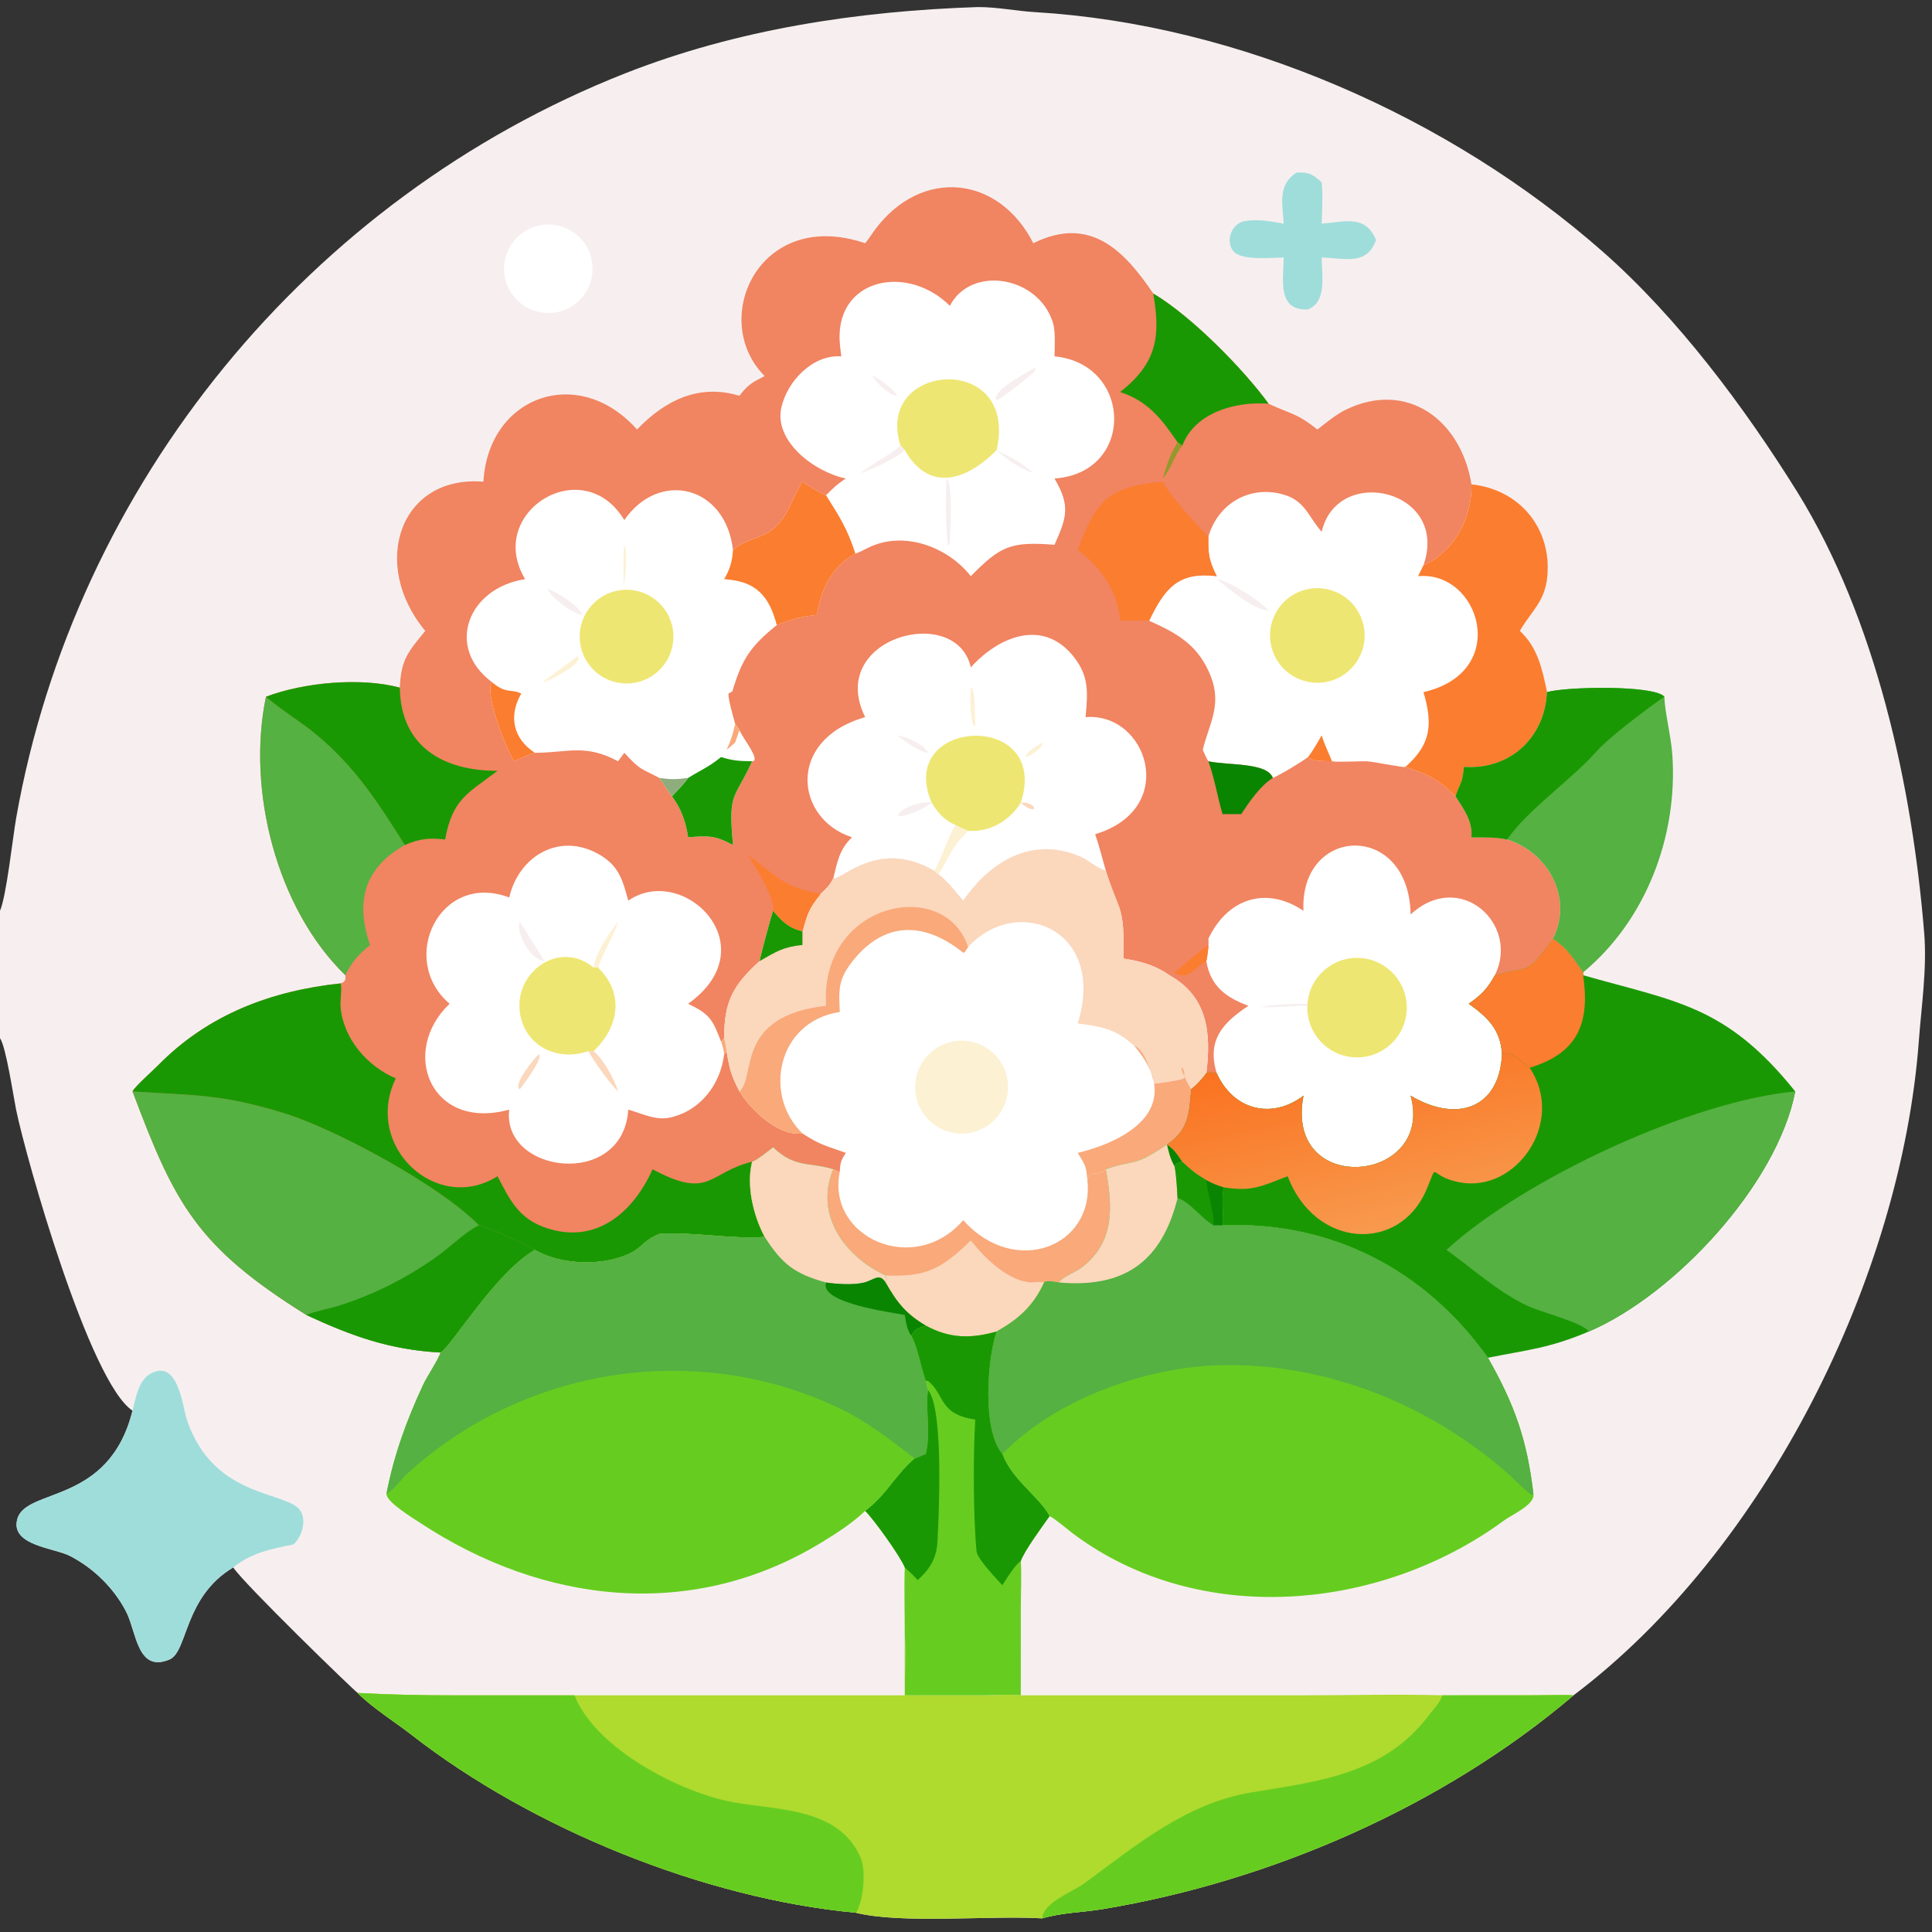 <?xml version="1.0" encoding="utf-8" ?><svg xmlns="http://www.w3.org/2000/svg" xmlns:xlink="http://www.w3.org/1999/xlink" width="1024" height="1024" viewBox="0 0 1024 1024"><rect x="0" y="0" width="1024" height="1024" fill="#333333" stroke="none"/><path fill="#F7EFEF" transform="scale(2 2)" d="M0 241.368C1.714 237.448 3.389 221.85 4.289 216.757C19.942 128.167 81.898 52.502 165.591 19.47C195.367 7.745 227.281 2.926 259.134 1.871C264.161 1.843 269.3 2.918 274.261 3.213C328.531 6.438 384.27 31.06 424.758 66.702C444.71 84.266 462.36 107.987 476.35 130.454C497.202 164.155 506.773 208.48 509.932 247.258C510.701 256.693 509.195 266.652 508.51 275.877C503.868 338.356 467.928 410.921 417.008 449.273C382.409 478.706 336.826 498.499 292.322 505.917C286.761 506.844 281.738 506.785 276.204 508.385C262.563 507.532 239.074 509.944 226.704 506.878C186.687 503.131 140.959 484.597 109.038 459.719C104.819 456.431 98.32 452.315 94.784 448.64C93.946 448.173 64.53 419.611 61.81 415.384C48.68 423.206 49.805 437.705 44.921 439.78C36.215 443.44 36.183 432.115 33.298 426.857C30.11 420.8 24.747 415.549 18.668 412.409C14.707 410.227 2.776 409.677 4.561 402.673C6.71 394.129 28.85 399.028 35.12 373.839C23.725 366.347 6.901 306.967 4.257 294.027C3.6 290.811 1.58 277.274 0 275.13L0 241.368Z"/><path fill="#F18461" transform="scale(2 2)" d="M229.281 64.461C230.137 63.49 231.043 61.993 231.832 60.929C244.176 44.291 264.685 46.444 273.842 64.461C288.972 56.915 298.05 66.644 305.489 77.585L305.629 77.788C315.711 83.734 329.6 97.892 336.191 106.983C342.038 109.772 343.495 109.329 349.111 113.823C351.42 112.067 354.03 109.853 356.612 108.595C372.993 100.61 387.248 111.443 389.953 128.366C402.953 129.768 411.367 140.295 410.006 153.091C409.316 159.575 405.688 162.076 402.767 167.2C407.549 171.614 408.715 177.441 409.978 183.417C409.476 195.335 400.327 203.922 388.357 203.276L387.971 203.252C387.507 208.064 387.001 207.154 385.747 211.033C387.94 214.385 390.35 217.714 389.953 221.894C393.158 221.908 396.275 221.784 399.41 222.48C410.363 225.876 416.938 238.033 411.56 248.761C404.023 259.034 405.658 255.622 396.153 258.44C394.299 261.903 392.509 263.72 389.235 266.005C394.218 269.58 397.693 272.828 398.049 279.412C397.362 293.817 385.985 297.633 373.831 290.363C380.257 313.657 340.238 317.406 345.429 290.363C337.153 296.691 326.901 294.312 322.438 284.405C321.165 284.109 320.859 283.965 319.692 284.405C318.712 285.795 317.008 287.615 315.679 288.662C315.063 294.856 315.229 299.23 309.271 303.323L309.271 303.323C299.86 309.652 300.901 307.057 293.061 309.87C294.814 319.74 295.552 329.249 286.512 336.003C284.908 337.202 281.627 338.313 280.661 339.877C279.423 339.694 278.208 339.41 276.999 339.626L276.711 339.877C273.868 346.095 269.956 349.574 264.109 352.869C257.203 354.81 251.716 354.731 245.362 351.317C240.111 348.23 237.724 345.235 234.675 339.877C235.091 338.98 234.94 339.214 234.675 338.007C223.796 332.932 215.799 321.92 220.831 309.87C214.613 307.901 210.631 309.627 204.89 304.039C203.706 304.948 200.575 307.536 199.323 307.866C197.729 314.141 199.624 322.109 202.641 327.78C194.525 328.51 183.421 326.371 174.729 326.999C170.581 328.724 170.282 330.418 167.333 331.951C160.258 335.628 148.661 335.351 141.752 331.227C131.233 337.313 120.028 356.32 116.76 358.432C103.308 357.715 93.216 354.064 81.18 348.486C52.281 330.457 46.348 319.131 35.274 289.645L35.12 289.241C35.609 288.076 40.709 283.532 41.862 282.354C55.079 268.857 71.937 262.536 90.295 260.605C91.464 260.234 91.677 259.557 91.509 258.44C73.297 240.754 65.333 209.368 70.481 184.638C80.511 180.834 95.609 179.444 105.96 182.225C106.265 174.828 108.118 172.776 112.702 167.2C97.956 149.484 105.993 125.837 128.11 127.659C129.369 105.052 153.195 96.292 168.824 113.823C176.295 106.024 185.306 101.643 195.971 104.886C198.144 101.943 199.486 101.275 202.641 99.665C187.787 84.743 201.141 54.882 229.281 64.461Z"/><path fill="white" transform="scale(2 2)" d="M255.267 238.672C262.394 228.389 273.31 221.566 286.099 226.926C288.54 227.949 290.502 229.997 293.061 230.763L293.169 231.112C296.766 242.39 297.955 239.534 297.752 254.032C302.173 254.701 306.235 255.809 309.901 258.44C320.117 264.157 320.988 273.738 319.692 284.405C318.712 285.795 317.008 287.615 315.679 288.662C315.063 294.856 315.229 299.23 309.271 303.323L309.271 303.323C299.86 309.652 300.901 307.057 293.061 309.87C294.814 319.74 295.552 329.249 286.512 336.003C284.908 337.202 281.627 338.313 280.661 339.877C279.423 339.694 278.208 339.41 276.999 339.626L276.711 339.877C273.868 346.095 269.956 349.574 264.109 352.869C257.203 354.81 251.716 354.731 245.362 351.317C240.111 348.23 237.724 345.235 234.675 339.877C235.091 338.98 234.94 339.214 234.675 338.007C223.796 332.932 215.799 321.92 220.831 309.87L222.523 310.652C222.682 308.095 222.781 307.665 224.164 305.525C219.041 303.647 217.556 303.577 212.656 300.378C206.365 301.194 199.01 294.21 195.971 289.241C193.754 284.979 193.341 283.345 192.55 278.556L191.909 279.412C191.69 277.904 191.598 277.481 191.093 276.047L191.909 275.13C191.913 265.511 194.109 261.219 201.308 254.695C201.371 253.867 204.552 242.001 204.89 241.368C207.349 244.212 208.837 245.827 212.656 246.807C214.004 241.955 214.294 240.908 217.469 236.885C219.056 235.411 219.834 234.692 220.831 232.774C223.29 233.153 232.857 222.196 247.544 230.763C247.963 231.132 248.211 231.379 248.683 231.688C251.291 233.709 253.071 236.175 255.267 238.672Z"/><path fill="#FBD7BC" transform="scale(2 2)" d="M255.267 238.672C262.394 228.389 273.31 221.566 286.099 226.926C288.54 227.949 290.502 229.997 293.061 230.763L293.169 231.112C296.766 242.39 297.955 239.534 297.752 254.032C302.173 254.701 306.235 255.809 309.901 258.44C320.117 264.157 320.988 273.738 319.692 284.405C318.712 285.795 317.008 287.615 315.679 288.662C310.946 280.63 314.417 282.489 313.783 285.751C313.307 286.17 307.01 287.125 305.914 287.178C305.124 284.448 303.488 278.118 300.569 277.114L299.65 276.346C295.057 272.46 291.349 271.994 285.608 271.215C293.361 246.394 269.619 236.753 256.564 250.967L255.595 252.388L255.236 252.44C245.242 244.397 234.51 243.726 225.805 254.863C221.951 259.793 222.334 262.451 222.523 268.167C205.883 270.718 202.17 290.338 212.656 300.378C206.365 301.194 199.01 294.21 195.971 289.241C193.754 284.979 193.341 283.345 192.55 278.556L191.909 279.412C191.69 277.904 191.598 277.481 191.093 276.047L191.909 275.13C191.913 265.511 194.109 261.219 201.308 254.695C201.371 253.867 204.552 242.001 204.89 241.368C207.349 244.212 208.837 245.827 212.656 246.807C214.004 241.955 214.294 240.908 217.469 236.885C219.056 235.411 219.834 234.692 220.831 232.774C223.29 233.153 232.857 222.196 247.544 230.763C247.963 231.132 248.211 231.379 248.683 231.688C251.291 233.709 253.071 236.175 255.267 238.672Z"/><path fill="#F9A97A" transform="scale(2 2)" d="M218.917 266.544C217.184 239.048 250.296 232.114 256.564 250.967L255.595 252.388L255.236 252.44C245.242 244.397 234.51 243.726 225.805 254.863C221.951 259.793 222.334 262.451 222.523 268.167C205.883 270.718 202.17 290.338 212.656 300.378C206.365 301.194 199.01 294.21 195.971 289.241C200.472 285.456 194.601 269.288 218.917 266.544Z"/><path fill="#1A9803" transform="scale(2 2)" d="M204.89 241.368C207.349 244.212 208.837 245.827 212.656 246.807L212.656 250.435C207.572 250.918 205.698 252.209 201.308 254.695C201.371 253.867 204.552 242.001 204.89 241.368Z"/><path fill="#F9A97A" transform="scale(2 2)" d="M191.093 276.047L191.909 275.13L192.55 278.556L191.909 279.412C191.69 277.904 191.598 277.481 191.093 276.047Z"/><path fill="#F9A97A" transform="scale(2 2)" d="M220.831 309.87L222.523 310.652C219.102 328.031 242.371 338.333 255.267 323.359C268.958 338.687 290.1 330.338 288.157 312.721C288.932 309.934 291.649 311.795 293.061 309.87C294.814 319.74 295.552 329.249 286.512 336.003C284.908 337.202 281.627 338.313 280.661 339.877C279.423 339.694 278.208 339.41 276.999 339.626L276.711 339.877C273.868 346.095 269.956 349.574 264.109 352.869C257.203 354.81 251.716 354.731 245.362 351.317C240.111 348.23 237.724 345.235 234.675 339.877C235.091 338.98 234.94 339.214 234.675 338.007C223.796 332.932 215.799 321.92 220.831 309.87Z"/><path fill="#FBD7BC" transform="scale(2 2)" d="M257.274 328.719C260.739 333.139 266.474 338.912 272.519 339.801C273.578 339.957 275.837 339.523 276.711 339.877C273.868 346.095 269.956 349.574 264.109 352.869C257.203 354.81 251.716 354.731 245.362 351.317C240.111 348.23 237.724 345.235 234.675 339.877C235.091 338.98 234.94 339.214 234.675 338.007C245.381 338.467 249.465 336.33 257.274 328.719Z"/><path fill="#F9A97A" transform="scale(2 2)" d="M300.569 277.114C303.488 278.118 305.124 284.448 305.914 287.178C307.01 287.125 313.307 286.17 313.783 285.751C314.417 282.489 310.946 280.63 315.679 288.662C315.063 294.856 315.229 299.23 309.271 303.323L309.271 303.323C299.86 309.652 300.901 307.057 293.061 309.87C291.649 311.795 288.932 309.934 288.157 312.721C287.877 308.992 287.556 308.693 285.608 305.525C300.099 301.999 313.986 292.825 300.569 277.114Z"/><path fill="#FDF1D4" transform="scale(2 2)" d="M253.027 275.924C259.267 274.996 265.198 278.933 266.765 285.044C268.332 291.154 265.027 297.46 259.111 299.649C258.302 299.948 257.465 300.161 256.612 300.285C249.89 301.263 243.647 296.614 242.658 289.894C241.669 283.174 246.309 276.923 253.027 275.924Z"/><path fill="white" transform="scale(2 2)" d="M389.953 128.366C402.953 129.768 411.367 140.295 410.006 153.091C409.316 159.575 405.688 162.076 402.767 167.2C407.549 171.614 408.715 177.441 409.978 183.417C409.476 195.335 400.327 203.922 388.357 203.276L387.971 203.252C387.507 208.064 387.001 207.154 385.747 211.033C380.822 206.32 378.885 205.454 372.424 203.252C371.476 203.412 364.183 201.842 362.267 201.762C360.287 201.679 354.23 202.049 352.99 201.747C350.903 201.638 347.919 201.907 346.639 200.626C344.896 201.965 339.379 205.286 337.313 206.158C335.848 201.987 325.265 202.86 320.237 201.747C319.808 201.174 319.083 199.462 318.743 198.725C320.314 192.046 323.902 187.013 320.881 179.264C317.677 171.046 312.104 167.879 304.527 164.496C308.584 156.153 312.015 151.389 322.438 152.693C320.372 148.482 320.133 146.86 320.237 142.196C322.767 133.516 331.082 128.529 339.989 131.018C345.948 132.682 346.689 136.949 350.265 140.926C354.409 122.88 384.237 129.823 377.23 149.794C385.473 146.167 390.109 137.171 389.953 128.366Z"/><path fill="#FB7D2F" transform="scale(2 2)" d="M389.953 128.366C402.953 129.768 411.367 140.295 410.006 153.091C409.316 159.575 405.688 162.076 402.767 167.2C407.549 171.614 408.715 177.441 409.978 183.417C409.476 195.335 400.327 203.922 388.357 203.276L387.971 203.252C387.507 208.064 387.001 207.154 385.747 211.033C380.822 206.32 378.885 205.454 372.424 203.252C379.327 197.24 379.705 191.804 377.23 183.417C400.481 178.142 392.227 151.195 375.822 152.693C376.25 151.727 376.759 150.745 377.23 149.794C385.473 146.167 390.109 137.171 389.953 128.366Z"/><path fill="#FB7D2F" transform="scale(2 2)" d="M350.265 194.895C351.066 197.516 352.033 199.297 352.99 201.747C350.903 201.638 347.919 201.907 346.639 200.626C347.986 198.909 349.149 196.791 350.265 194.895Z"/><path fill="#EEE672" transform="scale(2 2)" d="M348.009 155.916C354.825 155.315 360.864 160.29 361.58 167.095C362.296 173.9 357.425 180.022 350.633 180.854C346.136 181.404 341.691 179.486 339.007 175.836C336.323 172.186 335.816 167.372 337.682 163.243C339.548 159.114 343.496 156.313 348.009 155.916Z"/><path fill="#F7EFEF" transform="scale(2 2)" d="M322.438 153.484C325.196 153.62 334.498 159.513 336.191 161.823C332.012 161.537 325.764 156.091 322.438 153.484Z"/><path fill="white" transform="scale(2 2)" d="M134.943 237.847C137.56 226.679 148.382 220.522 158.665 226.372C164.108 229.468 164.974 233.223 166.502 238.672C181.176 228.61 203.624 250.844 182.362 266.005C188.087 268.761 188.861 270.181 191.093 276.047C191.598 277.481 191.69 277.904 191.909 279.412C190.919 287.334 185.741 294.277 177.705 296.135C173.772 297.044 170.241 295.107 166.502 294.064C165.139 315.19 132.915 311.003 134.943 294.064C114.145 299.792 105.799 278.708 119.15 266.005C105.343 254.237 116.615 230.839 134.943 237.847Z"/><path fill="#EEE672" transform="scale(2 2)" d="M155.897 278.556C147.654 281.49 138.755 277.085 137.727 267.918C136.54 257.329 148.455 249.042 157.315 256.42C157.784 256.4 158.039 256.363 158.503 256.42C165.531 263.312 164.044 272.161 157.315 278.556L155.897 278.556Z"/><path fill="#F7EFEF" transform="scale(2 2)" d="M137.737 244.274C137.882 244.401 144.076 254.244 144.261 254.695C140.666 254.47 136.633 247.436 137.737 244.274Z"/><path fill="#FBD7BC" transform="scale(2 2)" d="M155.897 278.556L157.315 278.556C159.881 280.664 162.872 286.039 163.792 289.241C161.413 286.911 157.6 281.504 155.897 278.556Z"/><path fill="#FDF1D4" transform="scale(2 2)" d="M157.315 256.42C157.727 252.721 161.473 247.095 163.792 244.274C162.403 248.771 159.98 251.931 158.503 256.42C158.039 256.363 157.784 256.4 157.315 256.42Z"/><path fill="#FBD7BC" transform="scale(2 2)" d="M142.774 279.412C144.194 280.085 138.586 287.682 137.737 288.662C135.801 287.455 141.647 280.398 142.774 279.412Z"/><path fill="white" transform="scale(2 2)" d="M345.429 241.368C344.407 218.728 373.407 217.599 373.831 242.334C386.977 230.232 402.854 245.016 396.153 258.44C394.299 261.903 392.509 263.72 389.235 266.005C394.218 269.58 397.693 272.828 398.049 279.412C397.362 293.817 385.985 297.633 373.831 290.363C380.257 313.657 340.238 317.406 345.429 290.363C337.153 296.691 326.901 294.312 322.438 284.405C319.765 275.634 324.044 271.055 330.849 266.544C324.913 264.374 320.753 261.326 319.692 254.695C319.977 253.447 320.088 252.237 320.237 250.967C320.298 250.036 320.293 249.696 320.237 248.761C325.344 237.999 335.636 234.769 345.429 241.368Z"/><path fill="#EEE672" transform="scale(2 2)" d="M346.483 266.044C347.026 258.831 353.278 253.403 360.495 253.878C367.713 254.352 373.2 260.553 372.793 267.775C372.387 274.996 366.238 280.542 359.013 280.203C351.788 279.865 346.185 273.769 346.455 266.541C346.461 266.375 346.47 266.209 346.483 266.044Z"/><path fill="#F7EFEF" transform="scale(2 2)" d="M346.455 266.541C343.083 266.481 337.045 267.137 334.231 266.879C336.436 266.205 344.022 265.967 346.483 266.044C346.47 266.209 346.461 266.375 346.455 266.541Z"/><path fill="white" transform="scale(2 2)" d="M229.281 190.052C218.827 168.97 253.464 159.705 257.274 176.864C264.451 168.871 276.15 163.782 284.324 173.776C288.704 179.13 288.276 183.54 287.688 190.052C304.027 188.662 312.611 214.342 290.226 221.079C291.246 223.954 292.188 227.743 293.061 230.763C290.502 229.997 288.54 227.949 286.099 226.926C273.31 221.566 262.394 228.389 255.267 238.672C253.071 236.175 251.291 233.709 248.683 231.688C248.211 231.379 247.963 231.132 247.544 230.763C232.857 222.196 223.29 233.153 220.831 232.774C221.957 228.275 222.396 225.175 225.788 221.894C210.645 216.997 208.342 196.003 229.281 190.052Z"/><path fill="#EEE672" transform="scale(2 2)" d="M246.891 212.713C237.206 190.105 278.571 188.039 270.525 212.713L270.525 212.713C267.602 217.511 262.241 220.608 256.564 220.179C255.309 219.719 254.408 219.249 253.227 218.653C250.368 217.478 248.434 215.299 246.891 212.713L246.891 212.713Z"/><path fill="#FDF1D4" transform="scale(2 2)" d="M253.227 218.653C254.408 219.249 255.309 219.719 256.564 220.179C251.401 225.418 252.279 226.377 248.683 231.688C248.211 231.379 247.963 231.132 247.544 230.763C249.151 228.607 251.286 221.505 253.227 218.653Z"/><path fill="#F7EFEF" transform="scale(2 2)" d="M246.891 212.713L246.891 212.713C245.606 214.02 239.69 216.744 238.018 216.206L238.043 215.752C239.342 213.873 244.609 212.105 246.891 212.713Z"/><path fill="#FBD7BC" transform="scale(2 2)" d="M270.525 212.713L270.525 212.713C271.973 212.668 272.816 212.794 273.931 213.749L274.091 214.279C273.143 214.92 271.205 213.419 270.525 212.713Z"/><path fill="#F7EFEF" transform="scale(2 2)" d="M237.8 194.895C240.19 195.163 244.888 197.236 245.941 199.497C243.557 199.239 239.639 196.418 237.8 194.895Z"/><path fill="#FDF1D4" transform="scale(2 2)" d="M257.274 182.225L257.555 182.352C258.441 183.445 258.391 190.609 258.463 192.624L257.956 192.206C256.969 189.026 257.156 185.551 257.274 182.225Z"/><path fill="#FDF1D4" transform="scale(2 2)" d="M276.204 196.759C276.871 197.898 272.995 200.284 272.12 200.626L271.849 200.225C272.283 199.078 275.118 197.456 276.204 196.759Z"/><path fill="#54B142" transform="scale(2 2)" d="M35.12 289.241L35.325 289.257C51.393 290.339 58.76 289.853 75.603 295.109C88.962 299.279 116.545 314.105 126.896 324.699C128.951 325.011 139.781 329.921 141.752 331.227C131.233 337.313 120.028 356.32 116.76 358.432C103.308 357.715 93.216 354.064 81.18 348.486C52.281 330.457 46.348 319.131 35.274 289.645L35.12 289.241Z"/><path fill="#1A9803" transform="scale(2 2)" d="M126.896 324.699C128.951 325.011 139.781 329.921 141.752 331.227C131.233 337.313 120.028 356.32 116.76 358.432C103.308 357.715 93.216 354.064 81.18 348.486C83.157 347.585 87.251 346.808 89.511 346.109C98.903 343.202 107.882 338.645 115.872 332.928C119.774 330.136 122.538 327.052 126.896 324.699Z"/><path fill="#1A9803" transform="scale(2 2)" d="M90.295 260.605C90.672 262.055 90.103 265.226 90.256 266.937C91.003 275.251 97.329 282.593 104.885 285.782C96.188 303.741 115.734 321.903 131.85 311.71C135.179 318.139 137.522 323.035 144.924 325.473C158.079 329.807 167.844 321.225 172.938 309.87C188.278 318.085 187.71 310.663 199.323 307.866C197.729 314.141 199.624 322.109 202.641 327.78C194.525 328.51 183.421 326.371 174.729 326.999C170.581 328.724 170.282 330.418 167.333 331.951C160.258 335.628 148.661 335.351 141.752 331.227C139.781 329.921 128.951 325.011 126.896 324.699C116.545 314.105 88.962 299.279 75.603 295.109C58.76 289.853 51.393 290.339 35.325 289.257L35.12 289.241C35.609 288.076 40.709 283.532 41.862 282.354C55.079 268.857 71.937 262.536 90.295 260.605Z"/><path fill="#54B142" transform="scale(2 2)" d="M91.509 258.44C73.297 240.754 65.333 209.368 70.481 184.638L70.647 184.787C74.299 188.002 79.462 191.117 83.388 194.322C93.904 202.908 100.196 212.657 107.277 223.948C96.475 230.03 94.121 238.965 98.059 250.435C95.101 252.868 93.181 254.926 91.509 258.44Z"/><path fill="#1A9803" transform="scale(2 2)" d="M70.481 184.638C80.511 180.834 95.609 179.444 105.96 182.225C106.155 197.923 117.595 204.329 131.85 204.268L131.455 204.572C124.022 210.21 119.89 211.779 117.959 222.48C113.823 221.997 111.185 222.227 107.277 223.948C100.196 212.657 93.904 202.908 83.388 194.322C79.462 191.117 74.299 188.002 70.647 184.787L70.481 184.638Z"/><path fill="#FB7D2F" transform="scale(2 2)" d="M285.608 145.759C290.496 132.428 293.829 128.959 308.17 127.659C310.191 131.574 316.964 138.957 320.237 142.196C320.133 146.86 320.372 148.482 322.438 152.693C312.015 151.389 308.584 156.153 304.527 164.496C301.68 164.498 299.832 164.324 296.844 164.496C296.288 156.874 291.672 150.166 285.608 145.759Z"/><path fill="#1A9803" transform="scale(2 2)" d="M305.629 77.788C315.711 83.734 329.6 97.892 336.191 106.983C327.52 106.344 316.709 109.212 313.323 118.106L312.071 117.219C307.9 111.132 304.305 106.314 296.844 103.899C306.546 96.255 307.616 89.347 305.629 77.788Z"/><path fill="#0A8502" transform="scale(2 2)" d="M320.237 201.747C325.265 202.86 335.848 201.987 337.313 206.158C333.916 208.296 331.112 212.471 328.933 215.756L323.984 215.756C322.615 211.043 321.898 206.41 320.237 201.747Z"/><path fill="#FB7D2F" transform="scale(2 2)" d="M198.283 226.572C205.848 232.261 207.618 235.108 217.469 236.885C214.294 240.908 214.004 241.955 212.656 246.807C208.837 245.827 207.349 244.212 204.89 241.368C205.489 238.017 199.855 229.389 198.283 226.572Z"/><path fill="#FB7D2F" transform="scale(2 2)" d="M311.294 257.692C312.263 256.9 319.38 250.793 319.979 250.598L320.237 250.967C320.088 252.237 319.977 253.447 319.692 254.695C316.694 256.36 314.757 260.127 311.294 257.692Z"/><path fill="#93992D" transform="scale(2 2)" d="M312.071 117.219L313.323 118.106C311.086 120.849 310.607 123.8 308.17 126.806C309.168 123.177 310.091 120.47 312.071 117.219Z"/><path fill="white" transform="scale(2 2)" d="M212.656 127.659C213.791 128.494 217.66 130.869 218.917 131.234C222.507 136.889 224.614 140.225 226.704 146.69C220.34 150.24 217.684 156.078 216.449 162.952C212.221 163.451 209.843 164.073 205.856 165.659C198.978 171.154 196.56 174.754 194.105 183.186C194.091 183.234 193.18 183.737 193.046 183.81C192.96 185.397 194.362 190.036 194.828 191.841C195.221 192.376 195.654 192.911 195.971 193.486L196.124 193.848C196.869 195.571 201.751 201.747 199.323 201.747C194.583 212.175 192.941 209.565 194.254 223.948C189.501 221.34 187.626 221.463 182.362 221.894C181.726 217.742 180.6 214.421 178.08 211.033C177.005 209.633 175.742 207.651 174.729 206.158C169.602 203.461 169.782 204.21 165.445 199.497L163.792 201.747C155.221 197.136 150.659 199.397 142.246 199.494L141.752 199.497C140.347 199.869 137.652 201.126 136.217 201.747C134.215 198.499 128.303 183.942 130.351 180.762C117.904 171.46 124.058 155.782 139.172 153.484C128.478 135.822 154.472 119.566 165.445 137.831C174.605 124.514 192.254 128.54 194.254 145.759C196.265 143.928 198.572 143.263 201.115 142.271C208.467 139.402 208.87 133.862 212.401 128.074L212.656 127.659Z"/><path fill="#FB7D2F" transform="scale(2 2)" d="M212.656 127.659C213.791 128.494 217.66 130.869 218.917 131.234C222.507 136.889 224.614 140.225 226.704 146.69C220.34 150.24 217.684 156.078 216.449 162.952C212.221 163.451 209.843 164.073 205.856 165.659C203.813 157.874 200.327 153.989 191.909 153.484C193.412 150.902 194.066 148.741 194.254 145.759C196.265 143.928 198.572 143.263 201.115 142.271C208.467 139.402 208.87 133.862 212.401 128.074L212.656 127.659Z"/><path fill="#1A9803" transform="scale(2 2)" d="M191.093 200.626C194.368 201.637 195.891 201.675 199.323 201.747C194.583 212.175 192.941 209.565 194.254 223.948C189.501 221.34 187.626 221.463 182.362 221.894C181.726 217.742 180.6 214.421 178.08 211.033C179.347 209.672 181.366 207.634 182.362 206.158C185.892 203.966 187.628 203.404 191.093 200.626Z"/><path fill="#FB7D2F" transform="scale(2 2)" d="M130.351 180.762C134.302 184.046 135.199 182.405 138.151 183.798L137.998 184.065C134.74 189.899 136.067 195.832 141.752 199.497C140.347 199.869 137.652 201.126 136.217 201.747C134.215 198.499 128.303 183.942 130.351 180.762Z"/><path fill="#8EAC7C" transform="scale(2 2)" d="M174.729 206.158C178.051 206.608 179.004 206.57 182.362 206.158C181.366 207.634 179.347 209.672 178.08 211.033C177.005 209.633 175.742 207.651 174.729 206.158Z"/><path fill="#F9A97A" transform="scale(2 2)" d="M194.828 191.841C195.221 192.376 195.654 192.911 195.971 193.486L194.828 196.759C194.158 197.396 193.266 198.114 192.55 198.725C193.729 196.154 194.204 194.586 194.828 191.841Z"/><path fill="#EEE672" transform="scale(2 2)" d="M165.618 156.301C172.444 156.065 178.18 161.386 178.457 168.211C178.733 175.037 173.446 180.804 166.622 181.121C159.741 181.44 153.915 176.099 153.636 169.216C153.357 162.334 158.733 156.539 165.618 156.301Z"/><path fill="#F7EFEF" transform="scale(2 2)" d="M145.041 156.095C147.19 156.524 153.782 160.732 154.324 162.952C151.847 162.778 146.443 158.659 145.041 156.095Z"/><path fill="#FDF1D4" transform="scale(2 2)" d="M153.062 173.923C155.084 175.602 145.557 180.369 144.261 180.762L144.062 180.654C144.225 180.351 151.995 174.791 153.062 173.923Z"/><path fill="#FDF1D4" transform="scale(2 2)" d="M165.445 144.373C166.425 146.019 165.66 152.759 165.445 154.861C165.065 154.237 165.192 145.122 165.445 144.373Z"/><path fill="white" transform="scale(2 2)" d="M251.726 81.043C257.337 70.237 275.074 73.112 278.996 85.387C279.772 87.814 279.505 91.773 279.453 94.438C300.144 96.405 300.924 125.334 279.453 126.806C283.751 134.147 282.67 137.127 279.453 144.373C267.83 143.459 265.153 144.701 257.274 152.693C251.231 144.977 239.559 140.504 230.144 145.129C229.502 145.444 227.302 146.596 226.704 146.69C224.614 140.225 222.507 136.889 218.917 131.234C220.843 129.318 221.874 128.275 224.164 126.806C215.785 125.085 205.049 116.9 207.065 107.985C208.639 101.028 215.347 93.915 222.956 94.438C222.689 92.331 222.414 90.496 222.508 88.362C223.167 73.427 240.942 70.326 251.726 81.043Z"/><path fill="#EEE672" transform="scale(2 2)" d="M238.65 118.106C231.516 95.905 270.124 93.051 264.109 119.285L264.109 119.285C256.157 127.342 246.212 130.633 239.773 119.285C239.423 118.845 239.049 118.503 238.65 118.106Z"/><path fill="#F7EFEF" transform="scale(2 2)" d="M274.243 97.463L274.434 97.634L274.44 98.051C273.337 99.627 265.745 105.331 264.109 106.132C262.414 103.637 272.117 98.778 274.243 97.463Z"/><path fill="#F7EFEF" transform="scale(2 2)" d="M250.748 126.806C252.743 127.752 251.667 141.711 251.726 144.373L251.276 144.381C250.412 140.508 250.735 131.145 250.748 126.806Z"/><path fill="#F7EFEF" transform="scale(2 2)" d="M238.65 118.106C239.049 118.503 239.423 118.845 239.773 119.285C238.393 120.972 230.675 124.692 228.022 125.394C231.651 122.438 235.392 120.981 238.65 118.106Z"/><path fill="#F7EFEF" transform="scale(2 2)" d="M264.109 119.285L264.109 119.285C268.025 121.217 270.565 122.469 273.842 125.394C269.316 123.579 267.652 122.359 264.109 119.285Z"/><path fill="#F7EFEF" transform="scale(2 2)" d="M231.262 99.665C232.987 100.089 236.92 103.275 237.8 104.886C235.784 104.891 232.177 101.471 231.262 99.665Z"/><path fill="#AFDA2E" transform="scale(2 2)" d="M239.773 433.426C240.099 437.597 239.743 444.766 239.773 449.273L261.505 449.256C263.346 449.246 269.102 448.971 270.525 449.273L345.236 449.276C357.101 449.275 370.581 448.933 382.26 449.273L406.898 449.255C408.502 449.253 415.972 449.099 417.008 449.273C382.409 478.706 336.826 498.499 292.322 505.917C286.761 506.844 281.738 506.785 276.204 508.385C262.563 507.532 239.074 509.944 226.704 506.878C186.687 503.131 140.959 484.597 109.038 459.719C104.819 456.431 98.32 452.315 94.784 448.64C103.5 449.126 112.102 449.275 120.839 449.277L152.243 449.273L239.773 449.273C239.759 444.008 239.704 438.686 239.773 433.426Z"/><path fill="#66CD20" transform="scale(2 2)" d="M94.784 448.64C103.5 449.126 112.102 449.275 120.839 449.277L152.243 449.273C157.806 463.462 180.517 475.206 194.631 477.669C206.588 479.756 222.444 479.197 228.079 492.337C229.589 495.795 228.776 503.575 226.98 506.755L226.704 506.878C186.687 503.131 140.959 484.597 109.038 459.719C104.819 456.431 98.32 452.315 94.784 448.64Z"/><path fill="#66CD20" transform="scale(2 2)" d="M382.26 449.273L406.898 449.255C408.502 449.253 415.972 449.099 417.008 449.273C382.409 478.706 336.826 498.499 292.322 505.917C286.761 506.844 281.738 506.785 276.204 508.385C276.417 504.179 284.257 501.385 287.446 499.046C301.222 488.947 314.307 477.868 331.715 475C349.308 472.1 366.852 470.243 378.638 454.591C380.024 452.751 381.463 451.538 382.26 449.273Z"/><path fill="#66CD20" transform="scale(2 2)" d="M309.271 303.323C311.275 304.623 311.981 305.914 313.323 307.866C315.694 310.052 316.929 311.096 319.692 312.721C321.696 313.804 322.16 313.933 324.298 314.641C323.536 317.399 324.372 323.457 323.984 324.699C352.941 323.624 377.572 336.45 394.33 359.818C401.36 372.184 404.685 381.487 406.365 395.827C406.996 398.648 400.647 401.424 398.664 402.884C365.887 427.024 317.759 431.513 284.239 406.328C283.036 405.425 279.297 402.254 278.16 401.781C275.306 396.526 268.323 392.388 265.636 385.302C260.221 378.963 261.619 360.074 264.109 352.869C269.956 349.574 273.868 346.095 276.711 339.877L276.999 339.626C278.208 339.41 279.423 339.694 280.661 339.877C281.627 338.313 284.908 337.202 286.512 336.003C295.552 329.249 294.814 319.74 293.061 309.87C300.901 307.057 299.86 309.652 309.271 303.323L309.271 303.323Z"/><path fill="#54B142" transform="scale(2 2)" d="M309.271 303.323C311.275 304.623 311.981 305.914 313.323 307.866C315.694 310.052 316.929 311.096 319.692 312.721C321.696 313.804 322.16 313.933 324.298 314.641C323.536 317.399 324.372 323.457 323.984 324.699C352.941 323.624 377.572 336.45 394.33 359.818C401.36 372.184 404.685 381.487 406.365 395.827L406.009 396.256C404.855 395.606 400.972 391.728 399.608 390.525C378.92 372.283 351.844 361.346 324.18 361.775C303.74 362.092 279.839 370.749 265.636 385.302C260.221 378.963 261.619 360.074 264.109 352.869C269.956 349.574 273.868 346.095 276.711 339.877L276.999 339.626C278.208 339.41 279.423 339.694 280.661 339.877C281.627 338.313 284.908 337.202 286.512 336.003C295.552 329.249 294.814 319.74 293.061 309.87C300.901 307.057 299.86 309.652 309.271 303.323L309.271 303.323Z"/><path fill="#FBD7BC" transform="scale(2 2)" d="M309.271 303.323C311.275 304.623 311.981 305.914 313.323 307.866C312.447 308.107 312.008 308.129 311.403 308.801L311.294 309.203C311.787 311.68 311.908 314.949 312.071 317.531C307.853 334.332 298.003 341.39 280.661 339.877C281.627 338.313 284.908 337.202 286.512 336.003C295.552 329.249 294.814 319.74 293.061 309.87C300.901 307.057 299.86 309.652 309.271 303.323L309.271 303.323Z"/><path fill="#0A8502" transform="scale(2 2)" d="M309.271 303.323C311.275 304.623 311.981 305.914 313.323 307.866C312.447 308.107 312.008 308.129 311.403 308.801L311.294 309.203C310.086 306.874 309.848 305.819 309.271 303.323L309.271 303.323Z"/><path fill="#1A9803" transform="scale(2 2)" d="M313.323 307.866C315.694 310.052 316.929 311.096 319.692 312.721C321.696 313.804 322.16 313.933 324.298 314.641C323.536 317.399 324.372 323.457 323.984 324.699C323.149 324.646 322.389 324.678 321.556 324.699C318.492 322.961 314.957 318.149 312.071 317.531C311.908 314.949 311.787 311.68 311.294 309.203L311.403 308.801C312.008 308.129 312.447 308.107 313.323 307.866Z"/><path fill="#0A8502" transform="scale(2 2)" d="M319.692 312.721C321.696 313.804 322.16 313.933 324.298 314.641C323.536 317.399 324.372 323.457 323.984 324.699C323.149 324.646 322.389 324.678 321.556 324.699C321.872 321.478 319.99 316.657 319.692 312.721Z"/><path fill="#66CD20" transform="scale(2 2)" d="M204.89 304.039C210.631 309.627 214.613 307.901 220.831 309.87C215.799 321.92 223.796 332.932 234.675 338.007C234.94 339.214 235.091 338.98 234.675 339.877C237.724 345.235 240.111 348.23 245.362 351.317C243.203 352.021 242.703 352.034 241.522 353.989C243.358 357.449 243.942 362.065 245.362 365.981L245.941 368.386C245.179 373.493 246.765 379.27 245.362 385.302C244.479 385.681 243.299 386.231 242.409 386.51C237.354 390.765 234.983 396.144 229.281 400.402L229.117 400.556C225.645 403.804 221.787 406.271 217.742 408.745C183.463 429.706 143.999 425.109 111.321 403.561C109.442 402.322 102.205 397.95 102.421 395.827C104.385 385.65 107.74 376.414 112.11 367.037C113.15 364.804 116.16 360.29 116.76 358.432C120.028 356.32 131.233 337.313 141.752 331.227C148.661 335.351 160.258 335.628 167.333 331.951C170.282 330.418 170.581 328.724 174.729 326.999C183.421 326.371 194.525 328.51 202.641 327.78C199.624 322.109 197.729 314.141 199.323 307.866C200.575 307.536 203.706 304.948 204.89 304.039Z"/><path fill="#54B142" transform="scale(2 2)" d="M204.89 304.039C210.631 309.627 214.613 307.901 220.831 309.87C215.799 321.92 223.796 332.932 234.675 338.007C234.94 339.214 235.091 338.98 234.675 339.877C237.724 345.235 240.111 348.23 245.362 351.317C243.203 352.021 242.703 352.034 241.522 353.989C243.358 357.449 243.942 362.065 245.362 365.981L245.941 368.386C245.179 373.493 246.765 379.27 245.362 385.302C244.479 385.681 243.299 386.231 242.409 386.51C235.862 381.488 229.835 376.712 222.295 373.128C184.452 355.14 139.013 362.298 108.103 390.368C106.4 391.914 104.426 394.823 102.421 395.827C104.385 385.65 107.74 376.414 112.11 367.037C113.15 364.804 116.16 360.29 116.76 358.432C120.028 356.32 131.233 337.313 141.752 331.227C148.661 335.351 160.258 335.628 167.333 331.951C170.282 330.418 170.581 328.724 174.729 326.999C183.421 326.371 194.525 328.51 202.641 327.78C199.624 322.109 197.729 314.141 199.323 307.866C200.575 307.536 203.706 304.948 204.89 304.039Z"/><path fill="#FBD7BC" transform="scale(2 2)" d="M204.89 304.039C210.631 309.627 214.613 307.901 220.831 309.87C215.799 321.92 223.796 332.932 234.675 338.007C234.94 339.214 235.091 338.98 234.675 339.877C233.044 337.242 231.564 339.244 228.992 339.893C226.214 340.593 221.715 340.311 218.917 339.877C210.552 337.576 207.273 334.998 202.641 327.78C199.624 322.109 197.729 314.141 199.323 307.866C200.575 307.536 203.706 304.948 204.89 304.039Z"/><path fill="#0A8502" transform="scale(2 2)" d="M218.917 339.877C221.715 340.311 226.214 340.593 228.992 339.893C231.564 339.244 233.044 337.242 234.675 339.877C237.724 345.235 240.111 348.23 245.362 351.317C243.203 352.021 242.703 352.034 241.522 353.989C240.256 352.217 240.175 350.644 239.773 348.486C236.77 347.849 217.012 345.392 218.917 339.877Z"/><path fill="#1A9803" transform="scale(2 2)" d="M396.153 258.44C405.658 255.622 404.023 259.034 411.56 248.761C415.505 251.388 416.858 253.853 419.546 257.692L419.546 258.44C444.053 265.45 457.373 266.318 475.76 289.241C470.963 313.939 443.657 343.219 421.049 352.869C410.51 357.333 404.947 357.69 394.33 359.818C377.572 336.45 352.941 323.624 323.984 324.699C324.372 323.457 323.536 317.399 324.298 314.641C322.16 313.933 321.696 313.804 319.692 312.721C316.929 311.096 315.694 310.052 313.323 307.866C311.981 305.914 311.275 304.623 309.271 303.323C315.229 299.23 315.063 294.856 315.679 288.662C317.008 287.615 318.712 285.795 319.692 284.405C320.859 283.965 321.165 284.109 322.438 284.405C326.901 294.312 337.153 296.691 345.429 290.363C340.238 317.406 380.257 313.657 373.831 290.363C385.985 297.633 397.362 293.817 398.049 279.412C397.693 272.828 394.218 269.58 389.235 266.005C392.509 263.72 394.299 261.903 396.153 258.44Z"/><path fill="#54B142" transform="scale(2 2)" d="M475.76 289.241C470.963 313.939 443.657 343.219 421.049 352.869C419.417 350.482 408.15 347.667 404.819 346.077C396.73 342.214 390.496 336.376 383.319 331.227C404.093 312.236 448.568 291.707 475.76 289.241Z"/><defs><linearGradient id="gradient_0" gradientUnits="userSpaceOnUse" x1="354.706" y1="276.686" x2="365.431" y2="325.546"><stop offset="0" stop-color="#FA7220"/><stop offset="1" stop-color="#F8994D"/></linearGradient></defs><path fill="url(#gradient_0)" transform="scale(2 2)" d="M398.049 279.412C400.458 278.143 403.366 281.722 405.381 282.973C415.025 297.335 401.816 316.232 386.782 313.324C378.088 311.642 381.434 307.273 378.024 315.295C370.906 332.042 348.556 330.96 341.24 311.71C334.32 314.358 331.722 315.887 324.298 314.641C322.16 313.933 321.696 313.804 319.692 312.721C316.929 311.096 315.694 310.052 313.323 307.866C311.981 305.914 311.275 304.623 309.271 303.323C315.229 299.23 315.063 294.856 315.679 288.662C317.008 287.615 318.712 285.795 319.692 284.405C320.859 283.965 321.165 284.109 322.438 284.405C326.901 294.312 337.153 296.691 345.429 290.363C340.238 317.406 380.257 313.657 373.831 290.363C385.985 297.633 397.362 293.817 398.049 279.412Z"/><path fill="#FB7D2F" transform="scale(2 2)" d="M396.153 258.44C405.658 255.622 404.023 259.034 411.56 248.761C415.505 251.388 416.858 253.853 419.546 257.692L419.546 258.44C421.406 271.106 418.192 279.079 405.381 282.973C403.366 281.722 400.458 278.143 398.049 279.412C397.693 272.828 394.218 269.58 389.235 266.005C392.509 263.72 394.299 261.903 396.153 258.44Z"/><path fill="#66CD20" transform="scale(2 2)" d="M245.362 351.317C251.716 354.731 257.203 354.81 264.109 352.869C261.619 360.074 260.221 378.963 265.636 385.302C268.323 392.388 275.306 396.526 278.16 401.781C276.439 404.203 271.329 411.163 270.525 413.69C270.77 417.506 270.536 421.95 270.529 425.868L270.525 449.273C269.102 448.971 263.346 449.246 261.505 449.256L239.773 449.273C239.743 444.766 240.099 437.597 239.773 433.426C239.783 427.572 239.575 421.176 239.773 415.384C238.713 412.571 231.508 402.554 229.281 400.402C234.983 396.144 237.354 390.765 242.409 386.51C243.299 386.231 244.479 385.681 245.362 385.302C246.765 379.27 245.179 373.493 245.941 368.386L245.362 365.981C243.942 362.065 243.358 357.449 241.522 353.989C242.703 352.034 243.203 352.021 245.362 351.317Z"/><path fill="#1A9803" transform="scale(2 2)" d="M245.362 351.317C251.716 354.731 257.203 354.81 264.109 352.869C261.619 360.074 260.221 378.963 265.636 385.302C268.323 392.388 275.306 396.526 278.16 401.781C276.439 404.203 271.329 411.163 270.525 413.69C268.902 414.785 266.782 418.343 265.636 420.103C264.172 418.507 258.989 413.103 258.804 411.202C257.938 402.256 257.842 385.707 258.463 376.197C248.676 374.768 250.553 369.694 245.895 365.91L245.362 365.981C243.942 362.065 243.358 357.449 241.522 353.989C242.703 352.034 243.203 352.021 245.362 351.317Z"/><path fill="#1A9803" transform="scale(2 2)" d="M245.362 385.302C246.765 379.27 245.179 373.493 245.941 368.386C250.156 373.319 248.796 401.508 248.445 408.511C248.223 412.952 246.338 415.951 243.204 418.73C241.816 417.244 241.229 416.712 239.773 415.384C238.713 412.571 231.508 402.554 229.281 400.402C234.983 396.144 237.354 390.765 242.409 386.51C243.299 386.231 244.479 385.681 245.362 385.302Z"/><path fill="#54B142" transform="scale(2 2)" d="M409.978 183.417C414.903 181.961 438.465 181.496 441.07 184.638C441.229 189.053 442.853 195.043 443.194 200.108C444.655 221.574 436.229 243.883 419.546 257.692C416.858 253.853 415.505 251.388 411.56 248.761C416.938 238.033 410.363 225.876 399.41 222.48C396.275 221.784 393.158 221.908 389.953 221.894C390.35 217.714 387.94 214.385 385.747 211.033C387.001 207.154 387.507 208.064 387.971 203.252L388.357 203.276C400.327 203.922 409.476 195.335 409.978 183.417Z"/><path fill="#1A9803" transform="scale(2 2)" d="M409.978 183.417C414.903 181.961 438.465 181.496 441.07 184.638C436.201 188.002 426.368 195.413 423.03 199.195C416.566 206.518 404.586 214.815 399.41 222.48C396.275 221.784 393.158 221.908 389.953 221.894C390.35 217.714 387.94 214.385 385.747 211.033C387.001 207.154 387.507 208.064 387.971 203.252L388.357 203.276C400.327 203.922 409.476 195.335 409.978 183.417Z"/><path fill="#9FDDDB" transform="scale(2 2)" d="M35.12 373.839C35.865 370.751 36.722 366.037 39.519 364.273C47.191 359.436 48.434 372.988 49.48 376.124C56.749 397.919 77.127 394.863 79.881 400.834C81.125 403.53 79.929 407.28 77.803 409.283C71.944 410.472 66.624 411.472 61.81 415.384C48.68 423.206 49.805 437.705 44.921 439.78C36.215 443.44 36.183 432.115 33.298 426.857C30.11 420.8 24.747 415.549 18.668 412.409C14.707 410.227 2.776 409.677 4.561 402.673C6.71 394.129 28.85 399.028 35.12 373.839Z"/><path fill="#9FDDDB" transform="scale(2 2)" d="M343.547 45.766C346.715 45.488 348.002 46.23 350.265 48.321C350.603 51.532 350.372 56.007 350.265 59.274C356.52 58.761 361.861 56.837 364.661 63.594C362.246 70.475 356.419 68.413 350.265 68.242C350.305 72.921 351.714 79.965 346.639 82.008C338.375 82.395 340.122 74.144 340.192 68.242C337.038 68.285 329.003 69.106 326.904 66.637C324.643 63.978 326.259 59.115 330.063 58.556C333.647 58.031 336.606 58.633 340.192 59.274C339.875 53.978 338.527 49.035 343.547 45.766Z"/><path fill="white" transform="scale(2 2)" d="M144.04 59.573C148.241 59.112 152.365 60.947 154.835 64.376C157.304 67.806 157.737 72.299 155.968 76.137C154.199 79.975 150.502 82.564 146.29 82.914C139.897 83.445 134.263 78.74 133.648 72.354C133.032 65.968 137.663 60.273 144.04 59.573Z"/></svg>